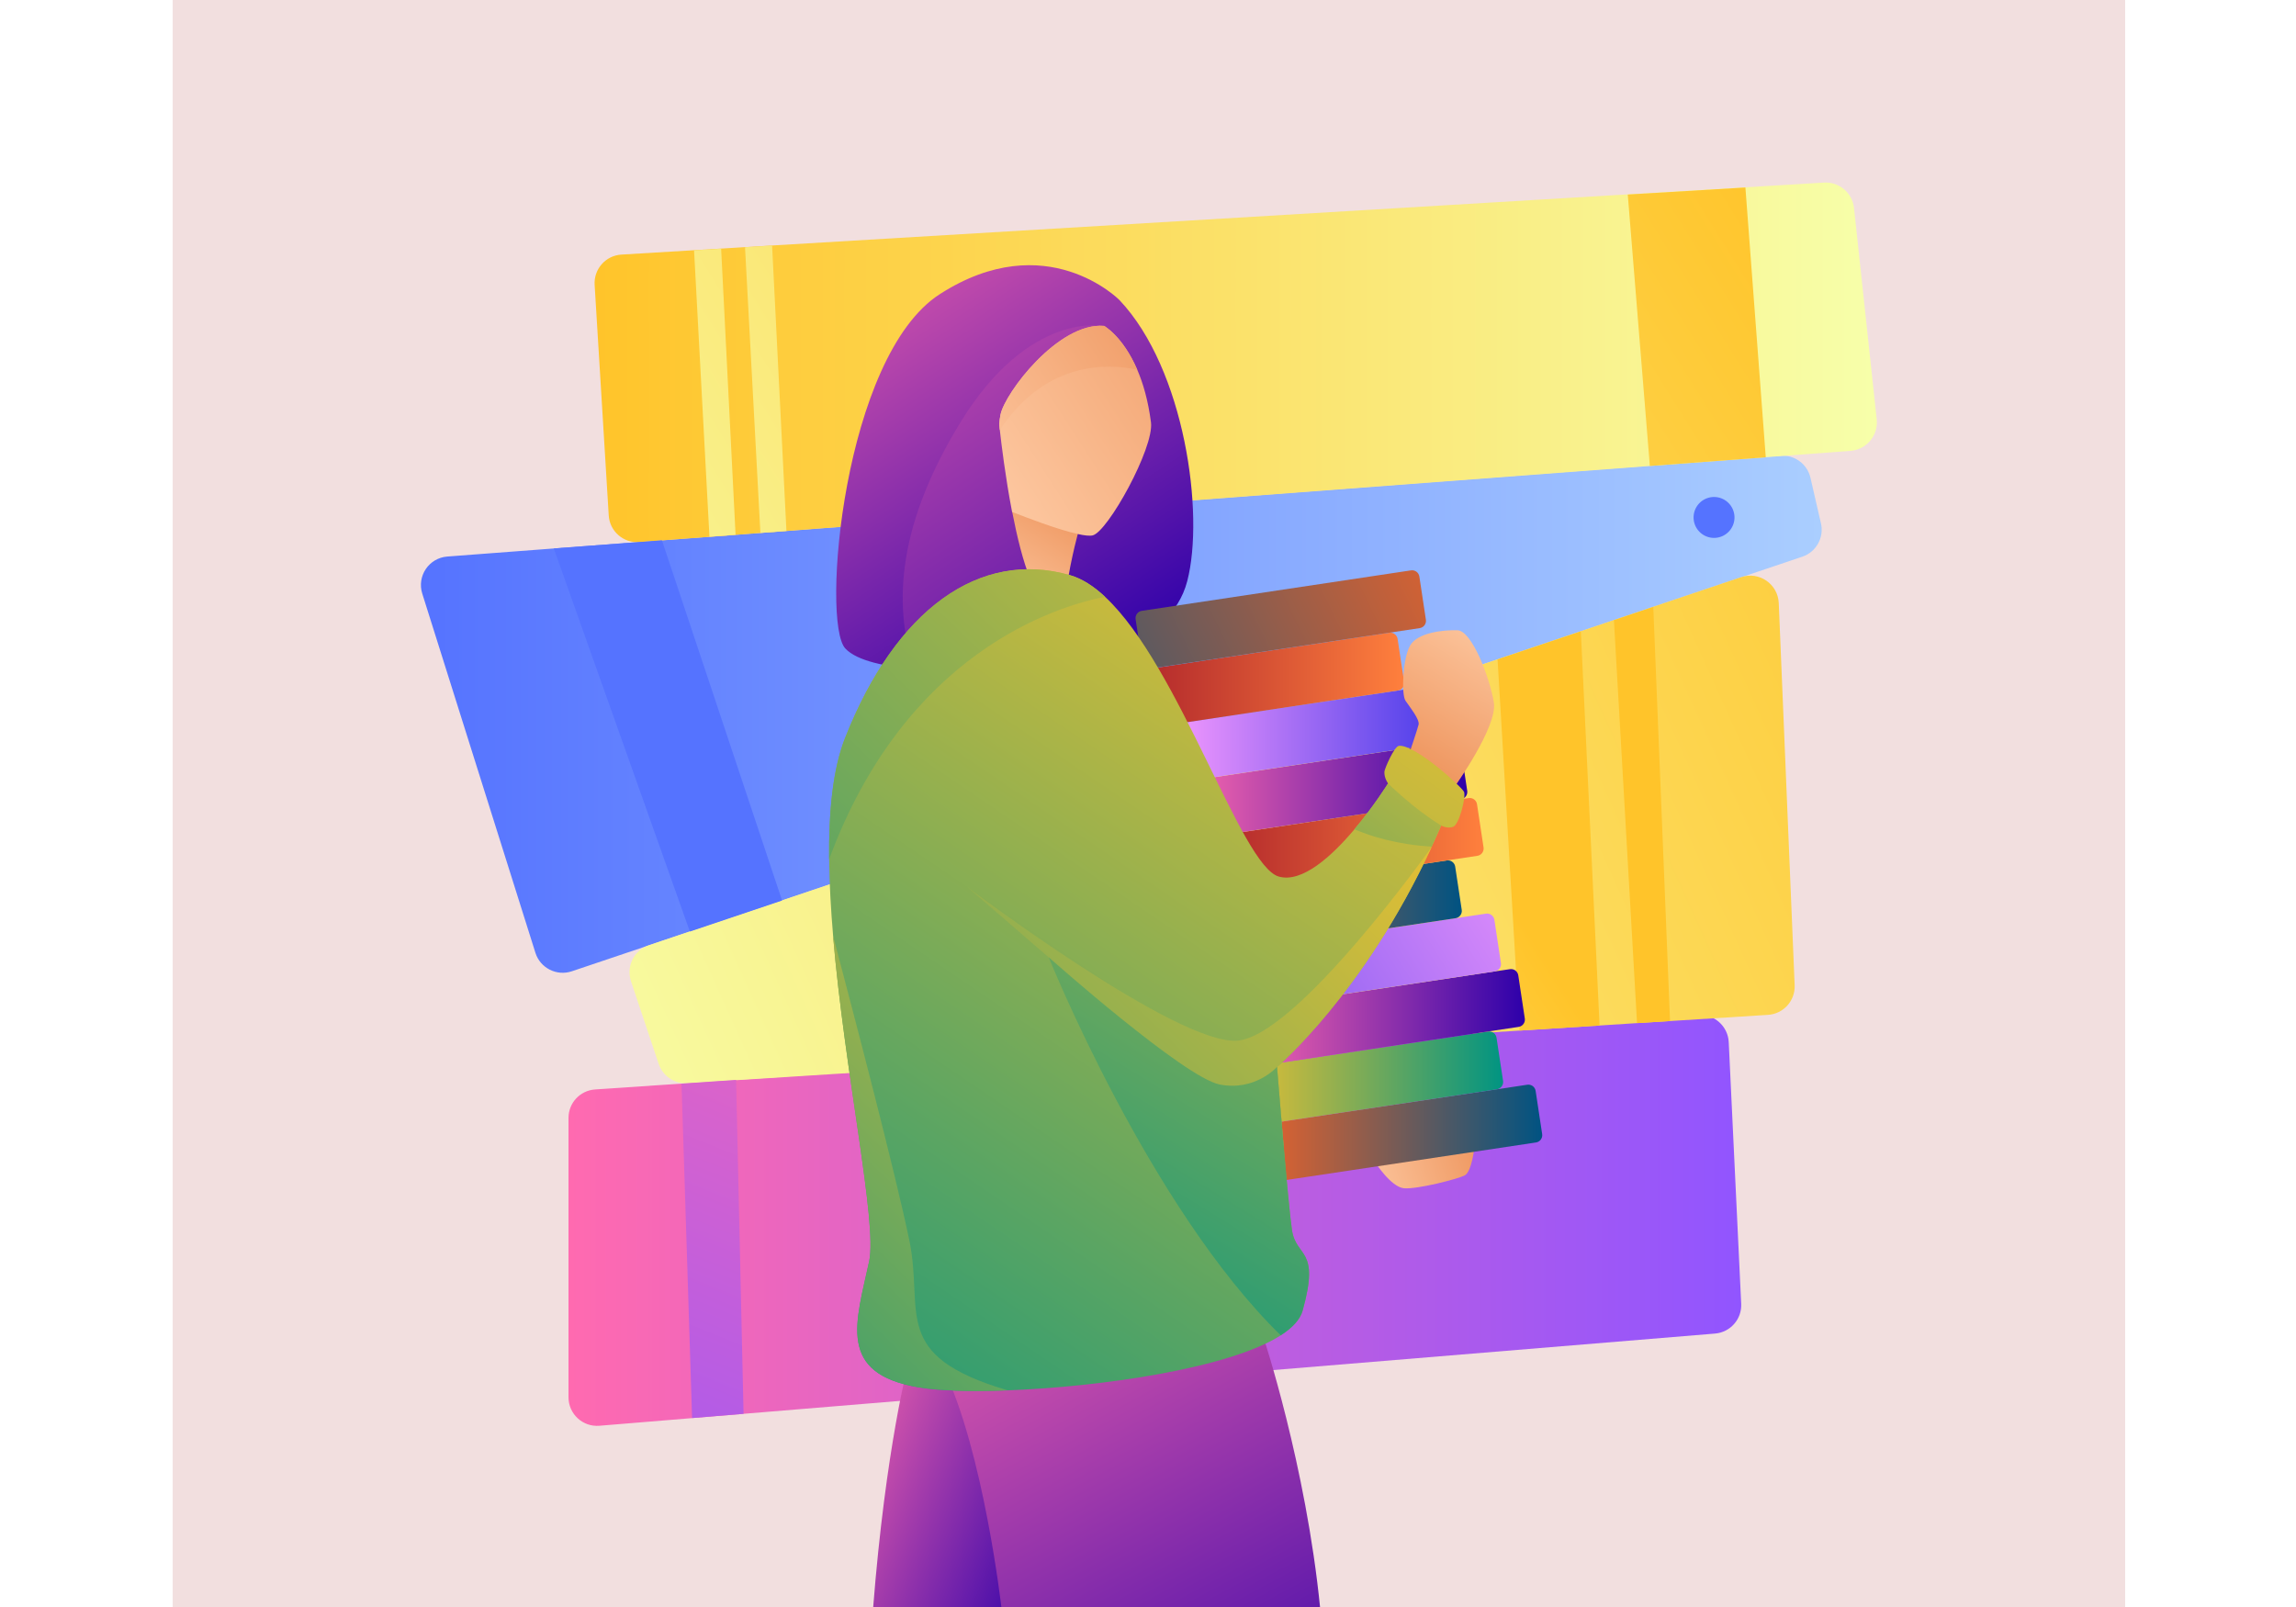 <?xml version="1.0" encoding="utf-8"?>
<svg id="master-artboard" viewBox="0 0 1400 980" version="1.1" xmlns="http://www.w3.org/2000/svg" x="0px" y="0px" style="enable-background:new 0 0 336 235.2;" width="1400px" height="980px"><g transform="matrix(0.524, 0, 0, 0.524, 105.299, -0)"><g id="Background">
	<g>
		<path d="M 0 0 H 2272 V 1872 H 0 V 0 Z" fill="#F2DFDF"/>
		<linearGradient id="SVGID_1_" gradientUnits="userSpaceOnUse" x1="460.576" y1="1420.3" x2="1825.281" y2="1420.3">
			<stop offset="0" style="stop-color:#FF6AB0"/>
			<stop offset="1" style="stop-color:#9155FF"/>
		</linearGradient>
		<path fill="url(#SVGID_1_)" d="M1825.2,1517.3c0.9,17.9-12.6,33.2-30.4,34.7l-1130.5,93.4l-59.9,5l-107.9,8.9&#10;&#9;&#9;&#9;c-19.3,1.6-35.9-13.7-35.9-33.1V1301c0-17.5,13.5-31.9,31-33.1l100.5-6.8l63.5-4.3l1119.7-75.5c18.5-1.3,34.5,13,35.4,31.5&#10;&#9;&#9;&#9;L1825.2,1517.3z"/>
		<linearGradient id="SVGID_2_" gradientUnits="userSpaceOnUse" x1="288.883" y1="831.241" x2="1918.892" y2="831.241">
			<stop offset="0" style="stop-color:#5573FF"/>
			<stop offset="1" style="stop-color:#AACEFF"/>
		</linearGradient>
		<path fill="url(#SVGID_2_)" d="M1918,609c3.9,16.6-5.6,33.5-21.7,38.9L709.1,1048l-107.2,36.1l-137.5,46.3&#10;&#9;&#9;&#9;c-17.6,5.9-36.7-3.8-42.3-21.5L290.4,690.8c-6.4-20.4,7.8-41.5,29.2-43.1l123.9-9.4l125.9-9.5l1301.6-98.4&#10;&#9;&#9;&#9;c16.3-1.2,31.1,9.6,34.8,25.6L1918,609z"/>
		<linearGradient id="SVGID_3_" gradientUnits="userSpaceOnUse" x1="2265.759" y1="661.938" x2="468.58" y2="1475.019">
			<stop offset="0" style="stop-color:#FFC42A"/>
			<stop offset="1" style="stop-color:#F7FFAA"/>
		</linearGradient>
		<path fill="url(#SVGID_3_)" d="M1887.4,1146.6c0.8,18-13,33.4-31.1,34.5l-114,7.2l-38.4,2.4l-43.6,2.8l-93.2,5.9l-968,61.3&#10;&#9;&#9;&#9;c-15,1-28.8-8.3-33.6-22.6l-32.2-96.1c-5.8-17.4,3.5-36.2,20.9-42l987.4-332.7l96.9-32.7l38.5-13l45.9-15.5l102.2-34.4&#10;&#9;&#9;&#9;c21-7.1,42.8,8,43.8,30.1L1887.4,1146.6z"/>
		<linearGradient id="SVGID_4_" gradientUnits="userSpaceOnUse" x1="490.85" y1="421.793" x2="1983.117" y2="421.793">
			<stop offset="0" style="stop-color:#FFC42A"/>
			<stop offset="1" style="stop-color:#F7FFAA"/>
		</linearGradient>
		<path fill="url(#SVGID_4_)" d="M1982.9,488.1c2,18.6-11.8,35.2-30.5,36.6l-98.6,7.4l-135,10.2L714.2,618l-30.3,2.3l-28.9,2.2&#10;&#9;&#9;&#9;l-30.3,2.3l-81.7,6.1c-18.5,1.4-34.5-12.6-35.6-31.1l-16.4-268.3c-1.1-18.3,12.8-34.1,31.1-35.2l84.6-5.1l31.5-1.9l27.8-1.7&#10;&#9;&#9;&#9;l31.5-1.9l995.7-59.5l136.8-8.2l91.5-5.5c17.7-1.1,33.1,12,35,29.6L1982.9,488.1z"/>
		<g>
			<linearGradient id="SVGID_5_" gradientUnits="userSpaceOnUse" x1="1925.136" y1="284.749" x2="466.99" y2="1193.84">
				<stop offset="0" style="stop-color:#FFC42A"/>
				<stop offset="1" style="stop-color:#F7FFAA"/>
			</linearGradient>
			<path d="M 1830.1 218.2 L 1693.2 226.4 L 1718.9 542.3 L 1853.8 532.2 Z" fill="url(#SVGID_5_)"/>
			<linearGradient id="SVGID_6_" gradientUnits="userSpaceOnUse" x1="1640.118" y1="-172.408" x2="181.972" y2="736.683">
				<stop offset="0" style="stop-color:#FFC42A"/>
				<stop offset="1" style="stop-color:#F7FFAA"/>
			</linearGradient>
			<path d="M 606.7 291.3 L 624.6 624.7 L 655 622.4 L 638.2 289.4 Z" fill="url(#SVGID_6_)"/>
			<linearGradient id="SVGID_7_" gradientUnits="userSpaceOnUse" x1="1654.914" y1="-148.676" x2="196.768" y2="760.415">
				<stop offset="0" style="stop-color:#FFC42A"/>
				<stop offset="1" style="stop-color:#F7FFAA"/>
			</linearGradient>
			<path d="M 666 287.7 L 683.9 620.2 L 714.2 618 L 697.5 285.8 Z" fill="url(#SVGID_7_)"/>
		</g>
		<g>
			<linearGradient id="SVGID_8_" gradientUnits="userSpaceOnUse" x1="641.17" y1="1084.806" x2="851.17" y2="1866.806">
				<stop offset="0" style="stop-color:#5573FF"/>
				<stop offset="1" style="stop-color:#AACEFF"/>
			</linearGradient>
			<path d="M 443.5 638.3 L 601.8 1084.1 L 709.1 1048 L 569.3 628.8 Z" fill="url(#SVGID_8_)"/>
			<linearGradient id="SVGID_9_" gradientUnits="userSpaceOnUse" x1="1836.951" y1="763.688" x2="2046.951" y2="1545.688">
				<stop offset="0" style="stop-color:#5573FF"/>
				<stop offset="1" style="stop-color:#AACEFF"/>
			</linearGradient>
			<path d="M 1817.4 602.2 A 23.8 23.8 0 0 1 1793.6 626 A 23.8 23.8 0 0 1 1769.8 602.2 A 23.8 23.8 0 0 1 1793.6 578.4 A 23.8 23.8 0 0 1 1817.4 602.2 Z" fill="url(#SVGID_9_)"/>
		</g>
		<g>
			<linearGradient id="SVGID_10_" gradientUnits="userSpaceOnUse" x1="1537.781" y1="1020.671" x2="923.781" y2="1410.671">
				<stop offset="0" style="stop-color:#FFC42A"/>
				<stop offset="1" style="stop-color:#F7FFAA"/>
			</linearGradient>
			<path d="M 1541.7 767.4 L 1567.3 1199.4 L 1660.4 1193.5 L 1638.6 734.8 Z" fill="url(#SVGID_10_)"/>
			<linearGradient id="SVGID_11_" gradientUnits="userSpaceOnUse" x1="1557.522" y1="1051.749" x2="943.522" y2="1441.749">
				<stop offset="0" style="stop-color:#FFC42A"/>
				<stop offset="1" style="stop-color:#F7FFAA"/>
			</linearGradient>
			<path d="M 1722.9 706.4 L 1677.1 721.8 L 1704 1190.7 L 1742.4 1188.3 Z" fill="url(#SVGID_11_)"/>
		</g>
		<linearGradient id="SVGID_12_" gradientUnits="userSpaceOnUse" x1="830.876" y1="951.08" x2="432.876" y2="1937.08">
			<stop offset="0" style="stop-color:#FF6AB0"/>
			<stop offset="1" style="stop-color:#9155FF"/>
		</linearGradient>
		<path d="M 664.3 1645.4 L 604.4 1650.3 L 592.1 1261.1 L 655.6 1256.8 Z" fill="url(#SVGID_12_)"/>
	</g>
</g><g id="Object">
	<g>
		<linearGradient id="SVGID_13_" gradientUnits="userSpaceOnUse" x1="1361.009" y1="1388.504" x2="1560.509" y2="1326.504">
			<stop offset="0" style="stop-color:#FFCFAA"/>
			<stop offset="1" style="stop-color:#EB8A4F"/>
		</linearGradient>
		<path fill="url(#SVGID_13_)" d="M1514.8,1335.1c0,0-3.1,28.7-11.4,32.9c-8.3,4.2-55.4,16.3-70.6,14.9&#10;&#9;&#9;&#9;c-15.2-1.4-33.6-30.3-33.6-30.3L1514.8,1335.1z"/>
		<linearGradient id="SVGID_14_" gradientUnits="userSpaceOnUse" x1="716.385" y1="201.437" x2="1097.367" y2="787.911">
			<stop offset="0" style="stop-color:#FF6AAC"/>
			<stop offset="1" style="stop-color:#2D00AA"/>
		</linearGradient>
		<path fill="url(#SVGID_14_)" d="M1180.6,676.3c-20.3,78.2-126.3,90.6-126.3,90.6c-17.3-25.3-36.2-33.6-54-32.9&#10;&#9;&#9;&#9;c-39.4,1.4-73.7,46.1-73.7,46.1s-30.3,1.3-63.7-1.5c-31.8-2.7-66.4-9.1-80.2-23.9c-28.4-30.4-2.4-340.2,110-412.4&#10;&#9;&#9;&#9;c123.9-79.6,209,6.9,209,6.9C1177.8,429.6,1200.9,598.2,1180.6,676.3z"/>
		<linearGradient id="SVGID_15_" gradientUnits="userSpaceOnUse" x1="711.587" y1="187.089" x2="1179.563" y2="887.554">
			<stop offset="0" style="stop-color:#FF6AAC"/>
			<stop offset="1" style="stop-color:#2D00AA"/>
		</linearGradient>
		<path fill="url(#SVGID_15_)" d="M1083.9,379.4c0,0-42.9,153.6-51.9,244.1c-3,29.9-15.1,71.4-31.7,110.6&#10;&#9;&#9;&#9;c-39.4,1.4-73.7,46.1-73.7,46.1s-30.3,1.3-63.7-1.5c-26-78.2-17.3-171.5,54.1-287.7C997.2,360.5,1083.9,379.4,1083.9,379.4z"/>
		<linearGradient id="SVGID_16_" gradientUnits="userSpaceOnUse" x1="1255.726" y1="1319.499" x2="1593.694" y2="1319.499">
			<stop offset="0" style="stop-color:#EC632A"/>
			<stop offset="1" style="stop-color:#005382"/>
		</linearGradient>
		<path fill="url(#SVGID_16_)" d="M1273.1,1376.7l313.3-47.1c4.7-0.7,7.9-5.1,7.2-9.7l-7.6-50.3c-0.7-4.7-5.1-7.9-9.7-7.2&#10;&#9;&#9;&#9;l-313.3,47.1c-4.7,0.7-7.9,5.1-7.2,9.7l7.6,50.3C1264.1,1374.2,1268.5,1377.4,1273.1,1376.7z"/>
		<linearGradient id="SVGID_17_" gradientUnits="userSpaceOnUse" x1="1210.191" y1="1257.583" x2="1548.16" y2="1257.583">
			<stop offset="0" style="stop-color:#FFC42A"/>
			<stop offset="1" style="stop-color:#009482"/>
		</linearGradient>
		<path fill="url(#SVGID_17_)" d="M1227.6,1314.8l313.3-47.1c4.7-0.7,7.9-5.1,7.2-9.7l-7.6-50.3c-0.7-4.7-5.1-7.9-9.7-7.2&#10;&#9;&#9;&#9;l-313.3,47.1c-4.7,0.7-7.9,5.1-7.2,9.7l7.6,50.3C1218.6,1312.2,1222.9,1315.5,1227.6,1314.8z"/>
		<linearGradient id="SVGID_18_" gradientUnits="userSpaceOnUse" x1="1235.502" y1="1185.014" x2="1573.47" y2="1185.014">
			<stop offset="0" style="stop-color:#FF6AAC"/>
			<stop offset="1" style="stop-color:#2D00AA"/>
		</linearGradient>
		<path fill="url(#SVGID_18_)" d="M1252.9,1242.2l313.3-47.1c4.7-0.7,7.9-5.1,7.2-9.7l-7.6-50.3c-0.7-4.7-5.1-7.9-9.7-7.2&#10;&#9;&#9;&#9;l-313.3,47.1c-4.7,0.7-7.9,5.1-7.2,9.7l7.6,50.3C1243.9,1239.7,1248.2,1242.9,1252.9,1242.2z"/>
		<linearGradient id="SVGID_19_" gradientUnits="userSpaceOnUse" x1="1654.367" y1="948.89" x2="1061.896" y2="1314.872">
			<stop offset="0" style="stop-color:#FF9FFF"/>
			<stop offset="1" style="stop-color:#473BE9"/>
		</linearGradient>
		<path fill="url(#SVGID_19_)" d="M1225.1,1177.6l313.3-47.1c4.7-0.7,7.9-5.1,7.2-9.7l-7.6-50.3c-0.7-4.7-5.1-7.9-9.7-7.2&#10;&#9;&#9;&#9;l-313.3,47.1c-4.7,0.7-7.9,5.1-7.2,9.7l7.6,50.3C1216,1175.1,1220.4,1178.3,1225.1,1177.6z"/>
		<linearGradient id="SVGID_20_" gradientUnits="userSpaceOnUse" x1="1162.144" y1="1058.518" x2="1500.113" y2="1058.518">
			<stop offset="0" style="stop-color:#EC632A"/>
			<stop offset="1" style="stop-color:#005382"/>
		</linearGradient>
		<path fill="url(#SVGID_20_)" d="M1179.5,1115.7l313.3-47.1c4.7-0.7,7.9-5.1,7.2-9.7l-7.6-50.3c-0.7-4.7-5.1-7.9-9.7-7.2&#10;&#9;&#9;&#9;l-313.3,47.1c-4.7,0.7-7.9,5.1-7.2,9.7l7.6,50.3C1170.5,1113.2,1174.9,1116.4,1179.5,1115.7z"/>
		<linearGradient id="SVGID_21_" gradientUnits="userSpaceOnUse" x1="1187.455" y1="985.948" x2="1525.424" y2="985.948">
			<stop offset="0" style="stop-color:#AA1F2A"/>
			<stop offset="1" style="stop-color:#FF803D"/>
		</linearGradient>
		<path fill="url(#SVGID_21_)" d="M1204.9,1043.1l313.3-47.1c4.7-0.7,7.9-5.1,7.2-9.7l-7.6-50.3c-0.7-4.7-5.1-7.9-9.7-7.2&#10;&#9;&#9;&#9;l-313.3,47.1c-4.7,0.7-7.9,5.1-7.2,9.7l7.6,50.3C1195.8,1040.6,1200.2,1043.8,1204.9,1043.1z"/>
		<linearGradient id="SVGID_22_" gradientUnits="userSpaceOnUse" x1="1168.487" y1="920.037" x2="1506.456" y2="920.037">
			<stop offset="0" style="stop-color:#FF6AAC"/>
			<stop offset="1" style="stop-color:#2D00AA"/>
		</linearGradient>
		<path fill="url(#SVGID_22_)" d="M1185.9,977.2l313.3-47.1c4.7-0.7,7.9-5.1,7.2-9.7l-7.6-50.3c-0.7-4.7-5.1-7.9-9.7-7.2L1175.8,910&#10;&#9;&#9;&#9;c-4.7,0.7-7.9,5.1-7.2,9.7l7.6,50.3C1176.9,974.7,1181.2,977.9,1185.9,977.2z"/>
		<linearGradient id="SVGID_23_" gradientUnits="userSpaceOnUse" x1="1140.664" y1="855.458" x2="1478.633" y2="855.458">
			<stop offset="0" style="stop-color:#FF9FFF"/>
			<stop offset="1" style="stop-color:#473BE9"/>
		</linearGradient>
		<path fill="url(#SVGID_23_)" d="M1158.1,912.6l313.3-47.1c4.7-0.7,7.9-5.1,7.2-9.7l-7.6-50.3c-0.7-4.7-5.1-7.9-9.7-7.2L1148,845.4&#10;&#9;&#9;&#9;c-4.7,0.7-7.9,5.1-7.2,9.7l7.6,50.3C1149,910.1,1153.4,913.3,1158.1,912.6z"/>
		<linearGradient id="SVGID_24_" gradientUnits="userSpaceOnUse" x1="1095.13" y1="793.541" x2="1433.099" y2="793.541">
			<stop offset="0" style="stop-color:#AA1F2A"/>
			<stop offset="1" style="stop-color:#FF803D"/>
		</linearGradient>
		<path fill="url(#SVGID_24_)" d="M1112.5,850.7l313.3-47.1c4.7-0.7,7.9-5.1,7.2-9.7l-7.6-50.3c-0.7-4.7-5.1-7.9-9.7-7.2&#10;&#9;&#9;&#9;l-313.3,47.1c-4.7,0.7-7.9,5.1-7.2,9.7l7.6,50.3C1103.5,848.2,1107.9,851.4,1112.5,850.7z"/>
		<linearGradient id="SVGID_25_" gradientUnits="userSpaceOnUse" x1="1512.909" y1="612.716" x2="903.909" y2="907.716">
			<stop offset="0" style="stop-color:#EC632A"/>
			<stop offset="1" style="stop-color:#005382"/>
		</linearGradient>
		<path fill="url(#SVGID_25_)" d="M1137.8,778.1l313.3-47.1c4.7-0.7,7.9-5.1,7.2-9.7l-7.6-50.3c-0.7-4.7-5.1-7.9-9.7-7.2&#10;&#9;&#9;&#9;l-313.3,47.1c-4.7,0.7-7.9,5.1-7.2,9.7l7.6,50.3C1128.8,775.6,1133.2,778.9,1137.8,778.1z"/>
		<linearGradient id="SVGID_26_" gradientUnits="userSpaceOnUse" x1="739.209" y1="1671.438" x2="1049.209" y2="1797.438">
			<stop offset="0" style="stop-color:#FF6AAC"/>
			<stop offset="1" style="stop-color:#2D00AA"/>
		</linearGradient>
		<path fill="url(#SVGID_26_)" d="M856.5,1584.6c0,0-26.8,99.6-41.5,287.4h207.6l-79.3-287.4H856.5z"/>
		<linearGradient id="SVGID_27_" gradientUnits="userSpaceOnUse" x1="923.208" y1="1353.683" x2="1337.208" y2="2123.683">
			<stop offset="0" style="stop-color:#FF6AAC"/>
			<stop offset="1" style="stop-color:#2D00AA"/>
		</linearGradient>
		<path fill="url(#SVGID_27_)" d="M1268.9,1555.1c0,0,49.8,149.5,66.4,316.9H964.5c0,0-20.8-182.7-67.8-279.5L1268.9,1555.1z"/>
		<linearGradient id="SVGID_28_" gradientUnits="userSpaceOnUse" x1="1546.643" y1="701.254" x2="1412.643" y2="922.254">
			<stop offset="0" style="stop-color:#FFCFAA"/>
			<stop offset="1" style="stop-color:#EB8A4F"/>
		</linearGradient>
		<path fill="url(#SVGID_28_)" d="M1491.3,916.2c0,0,50.7-70.6,46.1-98.7c-4.6-28.1-25.4-83.5-42.4-84c-17.1-0.5-46.1,2.8-54.9,17.5&#10;&#9;&#9;&#9;c-8.8,14.8-10.6,57.2-5.5,64.6c5.1,7.4,16.6,21.7,15.2,27.7c-1.4,6-12,36.9-12,36.9L1491.3,916.2z"/>
		<linearGradient id="SVGID_29_" gradientUnits="userSpaceOnUse" x1="954.751" y1="733.119" x2="1068.084" y2="559.786">
			<stop offset="0" style="stop-color:#FFCFAA"/>
			<stop offset="1" style="stop-color:#EB8A4F"/>
		</linearGradient>
		<path fill="url(#SVGID_29_)" d="M1054.3,617.4c0,0-0.4,1.5-1.1,4.1c-3.5,13.2-14.1,55.9-15.8,90l-41.6-3.4&#10;&#9;&#9;&#9;c7.3-4.7,10-15.4,2.4-33.6c-8.6-20.7-15.7-49.9-21.3-78.7c-0.1-0.3-0.1-0.6-0.2-0.9L1054.3,617.4z"/>
		<linearGradient id="SVGID_30_" gradientUnits="userSpaceOnUse" x1="907.425" y1="602.966" x2="1352.758" y2="316.3">
			<stop offset="0" style="stop-color:#FFCFAA"/>
			<stop offset="1" style="stop-color:#EB8A4F"/>
		</linearGradient>
		<path fill="url(#SVGID_30_)" d="M1070.5,623.1c-3.5,0.8-9.7,0.1-17.3-1.6c-23.4-5.2-60.4-19.4-76.4-25.7c-0.1-0.3-0.1-0.6-0.2-0.9&#10;&#9;&#9;&#9;c-7.7-40-12.4-79.2-14.1-94.5c-0.5-4.3-0.7-6.7-0.7-6.7c0.3-4,0.8-7.7,1.5-11.1c5-25.1,67.3-107.8,120.6-103.3&#10;&#9;&#9;&#9;c0,0,21.8,12,38.5,50.9c6.8,15.7,12.7,35.8,16,61.3C1142.2,521.2,1088.1,619,1070.5,623.1z"/>
		<linearGradient id="SVGID_31_" gradientUnits="userSpaceOnUse" x1="1472.047" y1="559.936" x2="634.047" y2="1791.936">
			<stop offset="0" style="stop-color:#FFC42A"/>
			<stop offset="1" style="stop-color:#009482"/>
		</linearGradient>
		<path fill="url(#SVGID_31_)" d="M1489.9,962.3c-7.1,2.4-13.5-1.4-13.8-1.5l0,0c-3.6,8.4-7.3,16.6-11,24.6c0,0,0,0,0,0&#10;&#9;&#9;&#9;c-79,171-180,256.3-180,256.3s3.6,44.9,7.6,91.7c3.5,40.5,7.4,82.5,9.7,97.9c4.8,33.2,33.2,20.1,12.5,94.1&#10;&#9;&#9;&#9;c-2.9,10.4-11.9,20-25.5,28.7c-59.8,38.2-208.4,59.9-317.9,64c-42.8,1.6-79.7,0.5-102.9-3.4c-96.2-15.9-73.3-76.1-58.1-146.7&#10;&#9;&#9;&#9;c9.7-45-28.5-219.5-42-378.9c-2.6-30.6-4.3-60.5-4.6-88.9c-0.5-55.6,4.3-105.2,18.5-141.1c59-149.9,156.8-220,262-189.6&#10;&#9;&#9;&#9;c13.9,4,27.4,12.8,40.6,25.1c86.8,80.8,158,312.7,202,325.5c27.2,7.9,61.9-23.8,88.1-54.9c22.8-26.9,39.2-53.4,39.2-53.4&#10;&#9;&#9;&#9;s-4.7-6.2-4.3-13.7c0.2-3.4,11.4-29.5,16.9-30.1c18.3-2.1,73.3,47.8,75.8,53.6C1505.1,927.5,1497.1,959.9,1489.9,962.3z"/>
		<linearGradient id="SVGID_32_" gradientUnits="userSpaceOnUse" x1="1481.955" y1="796.911" x2="543.986" y2="1765.91">
			<stop offset="0" style="stop-color:#FFC42A"/>
			<stop offset="1" style="stop-color:#009482"/>
		</linearGradient>
		<path fill="url(#SVGID_32_)" d="M1285.1,1241.7c0,0,3.6,44.9,7.6,91.7c-8.9-0.9-18.4-2.7-28.6-5.3&#10;&#9;&#9;&#9;c-113.1-30-244.7-213.9-244.7-213.9l-95-82.1c3.7,2.8,245.2,184.9,314.7,179c69.7-6,224.9-223.9,226.1-225.6&#10;&#9;&#9;&#9;C1386.1,1156.4,1285.1,1241.7,1285.1,1241.7z"/>
		<linearGradient id="SVGID_33_" gradientUnits="userSpaceOnUse" x1="1568.386" y1="669.99" x2="986.386" y2="1613.99">
			<stop offset="0" style="stop-color:#FFC42A"/>
			<stop offset="1" style="stop-color:#009482"/>
		</linearGradient>
		<path fill="url(#SVGID_33_)" d="M1314.8,1525.3c-2.9,10.4-11.9,20-25.5,28.7c-152.4-149-268.9-437.3-269.9-439.9&#10;&#9;&#9;&#9;c1.7,1.5,157.5,139.8,198.8,148c41.5,8.3,66.9-20.5,66.9-20.5s12.5,156.4,17.3,189.6C1307.2,1464.5,1335.6,1451.3,1314.8,1525.3z"/>
		<linearGradient id="SVGID_34_" gradientUnits="userSpaceOnUse" x1="1609.639" y1="724.182" x2="1125.639" y2="1363.182">
			<stop offset="0" style="stop-color:#FFC42A"/>
			<stop offset="1" style="stop-color:#009482"/>
		</linearGradient>
		<path fill="url(#SVGID_34_)" d="M1476,960.7c-3.6,8.4-7.3,16.6-11,24.6c-40-2.4-70.3-11.8-90-20.2c22.8-26.9,39.2-53.4,39.2-53.4&#10;&#9;&#9;&#9;S1443.8,941.1,1476,960.7z"/>
		<linearGradient id="SVGID_35_" gradientUnits="userSpaceOnUse" x1="1338.74" y1="333.153" x2="341.29" y2="1363.602">
			<stop offset="0" style="stop-color:#FFC42A"/>
			<stop offset="1" style="stop-color:#009482"/>
		</linearGradient>
		<path fill="url(#SVGID_35_)" d="M1084.9,694.5c-57.7,11.4-232.2,65.3-321.1,305.6c-0.5-55.6,4.3-105.2,18.5-141.1&#10;&#9;&#9;&#9;c59-149.9,156.8-220,262-189.6C1058.1,673.4,1071.7,682.2,1084.9,694.5z"/>
		<linearGradient id="SVGID_36_" gradientUnits="userSpaceOnUse" x1="1236.976" y1="974.286" x2="493.624" y2="1742.229">
			<stop offset="0" style="stop-color:#FFC42A"/>
			<stop offset="1" style="stop-color:#009482"/>
		</linearGradient>
		<path fill="url(#SVGID_36_)" d="M971.4,1618c-42.8,1.6-79.7,0.5-102.9-3.4c-96.2-15.9-73.3-76.1-58.1-146.7&#10;&#9;&#9;&#9;c9.7-45-28.5-219.5-42-378.9c24.5,92.6,72.3,275.1,88.7,354C874.7,1527.5,834,1577.4,971.4,1618z"/>
		<linearGradient id="SVGID_37_" gradientUnits="userSpaceOnUse" x1="866.813" y1="549.12" x2="1229.838" y2="315.437">
			<stop offset="0" style="stop-color:#FFCFAA"/>
			<stop offset="1" style="stop-color:#EB8A4F"/>
		</linearGradient>
		<path fill="url(#SVGID_37_)" d="M1122.4,430.3c-32.1-7-105.4-11.9-159.9,70.1c-0.5-4.3-0.7-6.7-0.7-6.7c0.3-4,0.8-7.7,1.5-11.1&#10;&#9;&#9;&#9;c5-25.1,67.3-107.8,120.6-103.3C1083.9,379.4,1105.7,391.4,1122.4,430.3z"/>
	</g>
</g></g></svg>